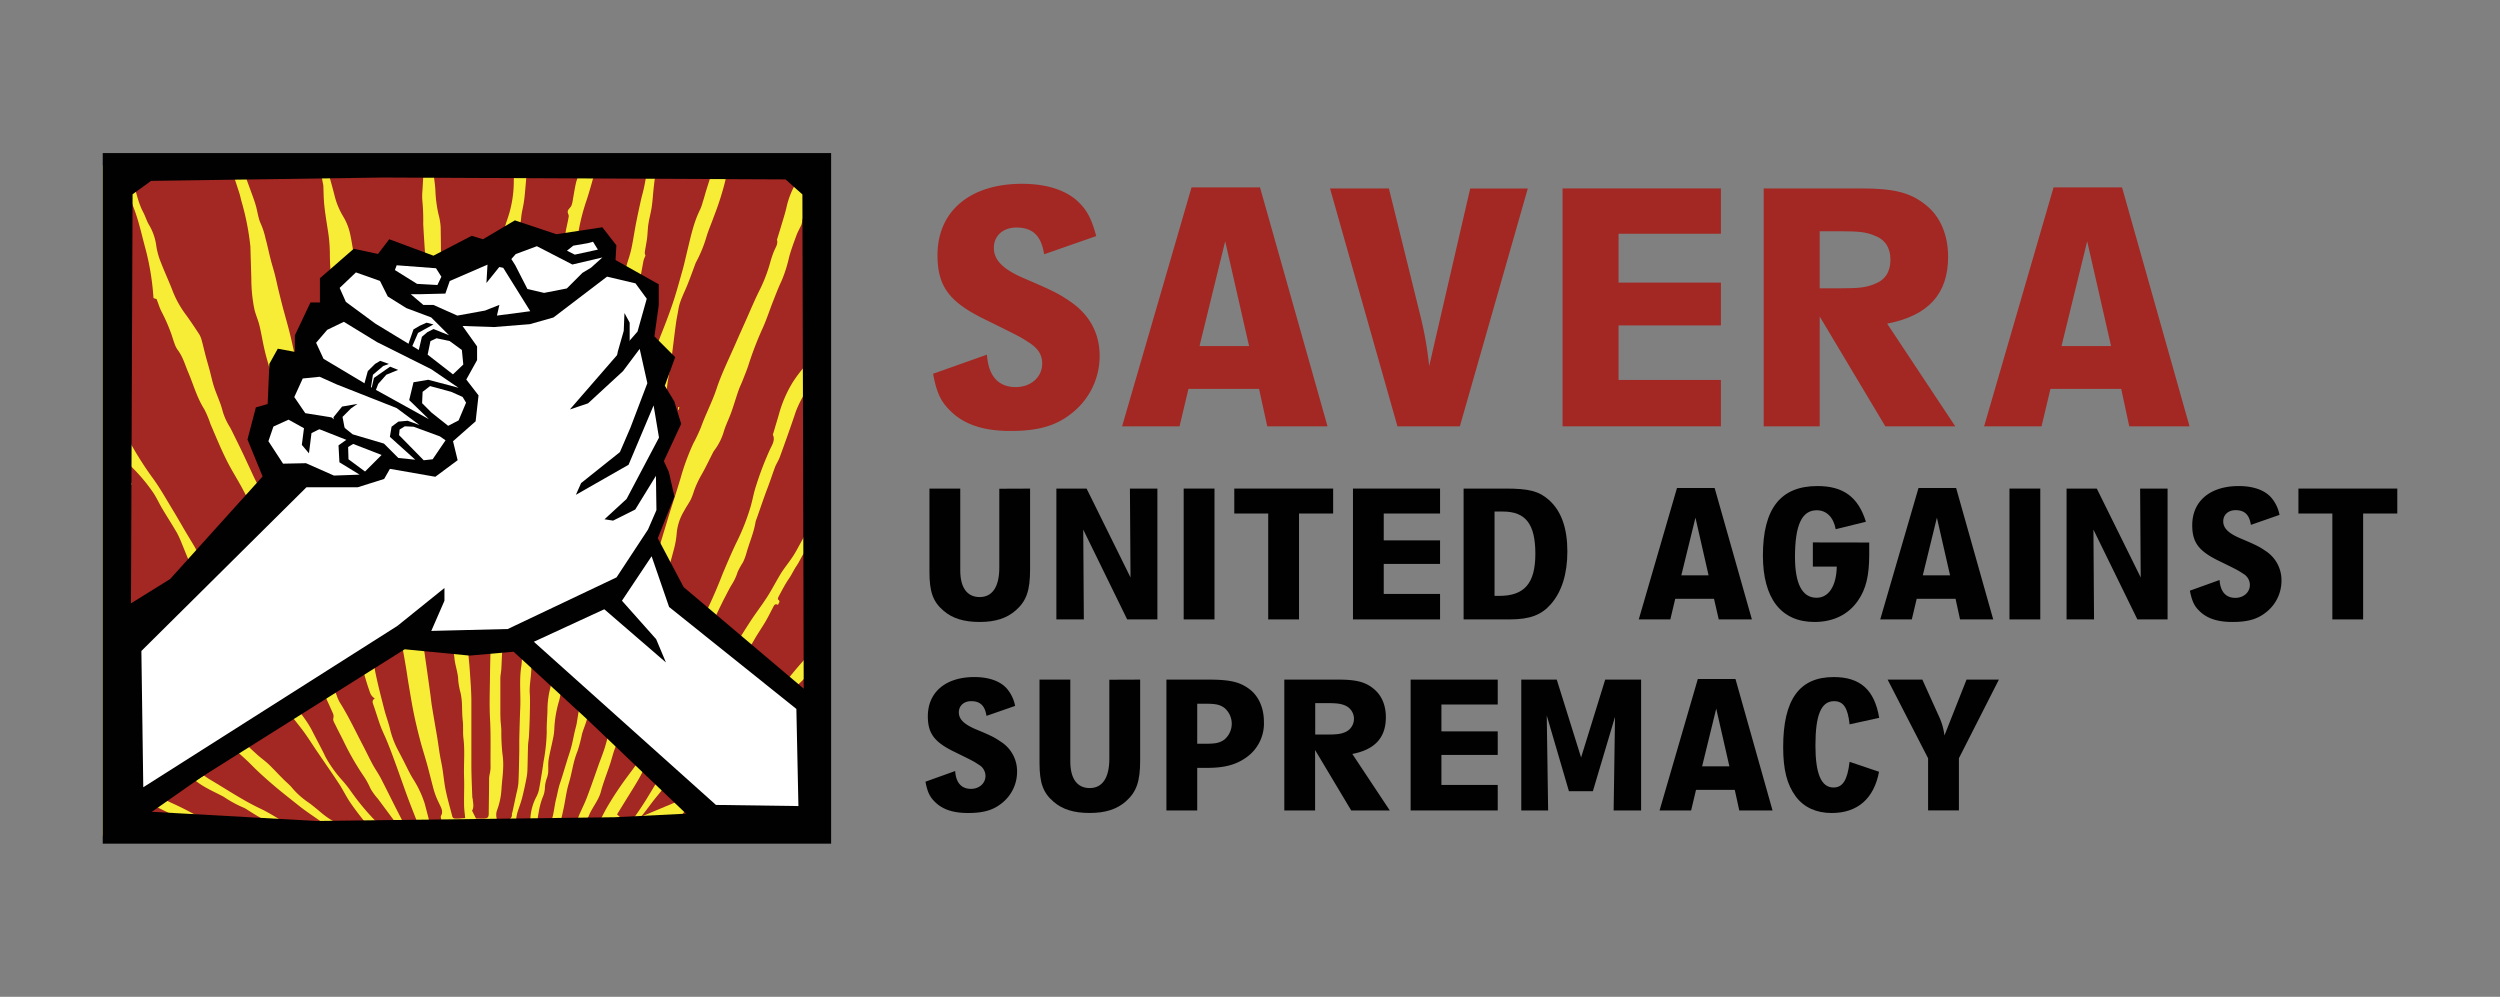 <svg xmlns="http://www.w3.org/2000/svg" id="Layer_1" data-name="Layer 1" viewBox="0 0 792 315.79"><rect x="0" y="0" width="792" height="315.79" fill="#808080" stroke="none"/><defs><style>.cls-1{fill:#f8ed36;}.cls-2{fill:#a32722;}.cls-3{fill:#010101;}.cls-4{fill:#fff;}.cls-5{fill:none;}</style></defs><rect class="cls-1" x="32.54" y="52.44" width="227.84" height="212.32"></rect><path class="cls-2" d="M109.67,50.46a14.73,14.73,0,0,1,4.45-.1c1.59.14,3.22,0,4.83,0,2.58,0,5.16-.07,7.74-.08a5.32,5.32,0,0,1,1.13.25,3.19,3.19,0,0,0-.34.48c-.31.68-.14.93.75,1s1.7.06,2.55.15c-4.56.63-9.16.24-13.75.58h17.26c-.15,2.58-.32,5-.44,7.45a18.36,18.36,0,0,0,0,3.92,65.61,65.61,0,0,1,.23,6.86c.14,2.78.33,5.55.51,8.32.11,1.6.18,3.19.39,4.78s.65,2.9.87,4.36.24,2.68.41,4a78.79,78.79,0,0,1,.15,10.42c0,2.58-.37,5.14-.51,7.71-.12,2.25-.18,4.5-.24,6.75a48,48,0,0,0,.54,7.94c.06.48-.19,1-.12,1.46a76.72,76.72,0,0,1,.34,10.39,66.45,66.45,0,0,0,.08,7.86c.28,2.56.14,5.12.71,7.69.74,3.33,1,6.73,1.45,10.1.23,1.66.63,3.31.81,5,.13,1.22,0,2.45,0,3.68a11.91,11.91,0,0,0,.23,3.41,9.19,9.19,0,0,1,0,2.67,15.55,15.55,0,0,0,.29,4.85,10.15,10.15,0,0,1,.25,2.91,36.91,36.91,0,0,0,.87,6.92c.67,3.75,1.27,7.51,1.92,11.27.29,1.65.78,3.29.93,5,.21,2.39,1.18,4.7,1.21,7.12a25.35,25.35,0,0,0,.77,4.07,22.25,22.25,0,0,1,.37,2.67c.12,2,.06,4,.29,6,.21,1.84,0,3.68.21,5.5.52,4.16.06,8.33.21,12.5.1,2.86-.05,5.73,0,8.59,0,1.38.22,2.76.35,4.26-1,.07-1.75.15-2.54.17-1.21,0-1.4-.12-1.62-1-.42-1.64-.89-3.28-1.3-4.92-.33-1.35-.67-2.72-.91-4.08-.33-1.95-.53-3.9-.84-5.85-.24-1.53-.6-3.05-.85-4.59s-.48-3.33-.75-5c-.57-3.4-1.18-6.79-1.73-10.2-.21-1.29-.32-2.6-.51-3.89q-.61-4.45-1.25-8.89c-.31-2.14-.58-4.29-.95-6.43-.29-1.66-.69-3.31-1.09-5a79,79,0,0,0-2-7.81c-1-2.78-1.16-5.64-2-8.43-.54-1.88-.78-3.8-1.15-5.7-.31-1.57-.64-3.15-1-4.72-.41-2.1-.85-4.21-1.22-6.31-.5-2.84-1-5.68-1.39-8.52s-.6-5.61-.92-8.42-.64-5.78-1.05-8.66c-.46-3.28-1.06-6.56-1.53-9.85-.28-1.94-.38-3.9-.66-5.85-.25-1.71-.57-3.41-1-5.1-.63-2.56-1.47-5.1-2.06-7.66-.68-2.94-1.24-5.89-1.77-8.85-.69-3.76-1.09-7.54-1.45-11.33s-1.1-7.46-1.69-11.19c-.34-2.15-.67-4.29-1.1-6.42a18.34,18.34,0,0,0-2.32-6.1A23.71,23.71,0,0,1,106,62c-.74-2.93-1.58-5.83-2.37-8.74a1.44,1.44,0,0,1,.05-.38h11.18v-.28H101.29l1,5.47a6.1,6.1,0,0,1,.14.72c.09,2.05.09,4.09.3,6.13.26,2.56.68,5.12,1.08,7.68a49.43,49.43,0,0,1,.69,7.57c0,3,.2,6,.47,9.06.22,2.65.57,5.29,1,7.92.34,2,1,4,1.37,6,.43,2.18.72,4.38,1.07,6.57.31,1.94.55,3.89,1,5.83.78,3.84,1.68,7.66,2.47,11.5.61,3,1.19,6.06,1.66,9.1.37,2.4.52,4.81.81,7.21.19,1.45.49,2.9.71,4.35.14.89.28,1.79.34,2.68.13,1.76.15,3.52.34,5.27.27,2.6.63,5.2,1,7.8.21,1.58.5,3.16.71,4.74a38.79,38.79,0,0,0,2,7.69c1,3,2,5.95,2.95,8.92.84,2.49,1.85,5,2.53,7.47s1,4.84,1.45,7.26c.36,1.82.76,3.63,1.1,5.45.4,2.14.77,4.29,1.13,6.43.31,1.86.56,3.72.88,5.58.51,3,1,6.08,1.62,9.1.58,2.82,1.26,5.63,2,8.43.69,2.64,1.55,5.26,2.27,7.9s1.31,5.11,2,7.66a22.74,22.74,0,0,0,.94,2.7c.34.82.76,1.62,1.13,2.43.48,1,.94,2.06.28,3.19-.21.36,0,.87.08,1.31s-.11.79-.74.93c-.92.19-1.82.4-2.78.62-.6-2.34-1.17-4.54-1.75-6.73a33,33,0,0,0-3.82-8c-1.12-1.89-2-3.84-3-5.77-.57-1.1-1.14-2.2-1.72-3.3a27.78,27.78,0,0,1-2.45-6.57c-.48-2-1.25-4-1.77-6-.93-3.6-1.86-7.2-2.64-10.83-.61-2.81-1-5.66-1.48-8.49-.32-1.74-.74-3.47-1.06-5.21a9.46,9.46,0,0,1,0-1.68c-.1-.09-.44-.28-.5-.51-.18-.72-.22-1.45-.37-2.17s-.33-1.34-.52-2a49.71,49.71,0,0,0-3.58-10.5c-.61-1.17-1-2.42-1.6-3.59-1.24-2.39-2.58-4.75-3.86-7.13a19.15,19.15,0,0,1-1.28-2.51c-.55-1.53-1-3.09-1.43-4.64s-.9-3-1.35-4.54a2.4,2.4,0,0,0-.11-.23c-.18-.56.3-1.11-.35-1.72s-.47-1.32-.71-2-.57-1.24-.75-1.88c-.64-2.27-1.3-4.54-1.81-6.84-.88-4-1.69-8-2.46-12a23.45,23.45,0,0,1-.39-3.91c0-2.42.12-4.84,0-7.25a44.12,44.12,0,0,0-1.33-9.51c-.89-3.28-1.5-6.6-2.32-9.9-.7-2.85-1.53-5.68-2.29-8.52-.47-1.81-.92-3.61-1.36-5.42-.39-1.6-.71-3.22-1.12-4.82s-.94-3.26-1.36-4.9c-.57-2.2-1-4.42-1.62-6.63a24.26,24.26,0,0,0-1.43-4.5c-.9-1.87-1.06-3.83-1.6-5.74-.43-1.55-1-3.08-1.57-4.61-.93-2.59-1.89-5.16-2.9-7.91h9.67a73.58,73.58,0,0,0-12.92.11,7.92,7.92,0,0,0,.22,1.41c.74,2.34,1.53,4.68,2.27,7,.28.87.42,1.77.69,2.64a81.77,81.77,0,0,1,2.77,14.17,2.29,2.29,0,0,1,0,.25c.1,3.27.19,6.54.29,9.82a48.55,48.55,0,0,0,1,9.89c.41,1.68,1.16,3.32,1.57,5,.62,2.54,1,5.09,1.6,7.63.3,1.38.69,2.74,1.07,4.09.84,3,1.78,5.9,2.54,8.87.52,2,.79,4.11,1.24,6.16a26.78,26.78,0,0,0,1,3,17.24,17.24,0,0,1,1,4.94,24.52,24.52,0,0,0,.89,4.35c.41,1.68.82,3.37,1.36,5,.44,1.35,1.07,2.65,1.59,4,.42,1.06.75,2.14,1.18,3.19a25.74,25.74,0,0,0,1.35,2.87,23.72,23.72,0,0,1,2.08,4.75,40,40,0,0,0,1.74,4.59c1.07,2.44,1.52,5,2.43,7.46.7,1.9,1,3.83,1.5,5.73s.79,3.54,1.31,5.29c.88,2.94,1.85,5.87,2.82,8.79,1.08,3.29,2.23,6.56,3.31,9.84,1,2.89,1.88,5.78,2.8,8.68.62,2,1.14,4,1.83,5.94.37,1,.53,2.19,1.92,3-1,.6-.73,1.29-.47,2,.78,2.24,1.45,4.5,2.26,6.73.56,1.52,1.31,3,1.93,4.51s1.26,3.12,1.84,4.69c.81,2.16,1.58,4.32,2.35,6.48.9,2.48,1.76,5,2.68,7.44s1.9,4.91,2.86,7.37l.63,1.65-3.15,1.35a5.64,5.64,0,0,1-.85-.93q-1.64-3.06-3.2-6.13c-1.68-3.3-3.3-6.62-5-9.91-.77-1.47-1.77-2.88-2.57-4.34-1-1.85-1.88-3.73-2.85-5.59-2.45-4.66-4.64-9.4-7.48-13.94a11,11,0,0,1-1-2.18c-.91-2.43-2.16-4.78-2.73-7.3s-1.42-5.27-2.2-7.89c-1.14-3.86-2.35-7.71-3.51-11.57-.71-2.38-1.38-4.78-2.06-7.17a23.45,23.45,0,0,0-2.1-5c-.42-.75-.79-1.52-1.2-2.27-.79-1.47-1.64-2.91-2.38-4.39A28.86,28.86,0,0,1,89,171.66c-.63-1.76-1.21-3.54-1.79-5.32a20.78,20.78,0,0,1-.59-2.15c-.57-2.69-2.42-5.05-3.51-7.6-.81-1.9-1.85-3.74-2.75-5.62-1-2.14-2-4.31-3-6.46-1.28-2.69-2.59-5.37-3.9-8a13.63,13.63,0,0,0-.66-1.25,19.9,19.9,0,0,1-2.38-5.42c-.63-2.43-1.79-4.78-2.58-7.19-.62-1.89-1-3.83-1.53-5.74-.46-1.72-1-3.44-1.41-5.16-.32-1.2-.58-2.42-.92-3.62a7.81,7.81,0,0,0-.79-2.11c-1.29-2-2.63-4-4.06-6a32,32,0,0,1-4.34-7.6c-1.18-3.13-2.64-6.2-3.84-9.33a23.37,23.37,0,0,1-1.41-5,17.37,17.37,0,0,0-2.24-6.7c-.82-1.31-1.2-2.78-1.92-4.14-1.5-2.82-2.06-5.81-3-8.73-.18-.55-.59-1.06-.76-1.61-.31-1-.53-2.06-.92-3.14a7.4,7.4,0,0,0-.23,1.37q0,13.4,0,26.79c0,3.56,0,7.12,0,10.69,0,.73-.16,1.47-.18,2.2,0,1.23,0,2.45,0,3.68,0,.4.13.81.13,1.22,0,2.82,0,5.65-.07,8.47a6.79,6.79,0,0,1-.24,1.32c0,.2-.24.45-.14.59.72,1.07,0,2.18.17,3.26a7.54,7.54,0,0,0,.08,1.35,8,8,0,0,1,.17,3.16c-.14,1.6-.16,3.19-.25,4.79,0,.43-.12.86-.21,1.49l-1.77-.83-.43,1s-.13-.11-.13-.16c0-1.3,0-2.61-.08-3.91-.06-1.76-.15-3.52-.22-5.28,0-.43,0-.86,0-1.34.61.21,1.18.55,1.35.46.38-.21.79-.63.78-1a40.25,40.25,0,0,0-.34-4.52c-.09-.68-.54-.7-1.81,0,.12-1.58.23-3,.35-4.55.87,0,1.39-.38,1.36-1.05,0-1.34-.12-2.69-.21-4,0-.15-.12-.38-.26-.42-1.2-.39-.95-1.19-1-1.9,0-3.65,0-7.29,0-10.94,0-1.92-.18-3.84-.2-5.77,0-1.27.17-2.53.16-3.8,0-6.27-.14-12.53-.17-18.8,0-2,.11-4,.18-6a10.57,10.57,0,0,1,.18-1.08H40l9.34.06c.75,0,1.5-.09,2.25-.11s1.36.11,1.34.88.54,1,1.35,1c1.61,0,3.21,0,4.85,0l.48-1,2.1-.59a4.42,4.42,0,0,1,.57.65,2.19,2.19,0,0,0,2.15,1c2.74,0,5.48,0,8.22,0l0-.25-5-.58a4.45,4.45,0,0,1,2.76-.1c1.22-1.17,3-.77,4.59-.73.9,0,1.8.21,2.71.29a7.07,7.07,0,0,0,3.76-.34,3.11,3.11,0,0,1,1.24-.19c6.71,0,13.43-.11,20.14-.12,2,0,4.08.1,6.12.17a3,3,0,0,1,.69.21,3.43,3.43,0,0,0-.37,1c0,.52.41.57,1,.29-.24-.47-.46-.91-.69-1.35M60,52.72v-.11H49v.11Zm30.89-.07v.08h8v-.08Zm-20.79.08v-.15H64.23v.15Zm32.85,99.41.63,1.36,1.15-1.17-1.78-.19m-60-99.47v0H45.5v0Zm70.95,115.66-.48-.39-.47.38c.14.1.27.26.43.28s.29-.14.52-.27M99.18,147.7l.53.93c.25-.5.46-.79-.53-.93"></path><path class="cls-2" d="M41.37,63.47c2.29,5,3.33,10.22,4.72,15.35a81,81,0,0,1,2.53,15.6l1,.35c.52,1.36.9,2.63,1.5,3.85a55.73,55.73,0,0,1,3.24,7.43c.36,1.11.7,2.22,1.12,3.31a6.94,6.94,0,0,0,.87,1.57c1.64,2.2,2.26,4.66,3.27,7,1.67,3.92,2.75,8,5.11,11.73a32.88,32.88,0,0,1,1.95,4.67c1.62,3.76,3.15,7.55,5,11.26,1.51,3.1,3.44,6.07,5.08,9.13,1.4,2.61,2.71,5.25,4,7.9,1.45,3.08,2.76,6.19,4.19,9.27.38.8,1,1.52,1.47,2.31,1,1.82,1.71,3.7,2.77,5.48A25.78,25.78,0,0,1,91.5,186c.38,1.35,1.08,2.65,1.5,4,.51,1.66.94,3.34,1.31,5A92.32,92.32,0,0,0,97,205.22c.54,1.57.73,3.22,1.35,4.77,1.1,2.77,2.39,5.5,3.62,8.24,1.14,2.54,2.32,5.07,3.44,7.62a2.46,2.46,0,0,1,.18,1.76c-.18.63.35,1.4.68,2.08.94,1.95,2,3.88,2.92,5.83a86.39,86.39,0,0,0,6.17,10.58,23.88,23.88,0,0,1,2,3.7,19.75,19.75,0,0,0,2.37,3.27c1.93,2.59,3.84,5.19,5.78,7.78.65.87,1.56,1.64,1.69,2.7,0,.21.07.51-.08.64a2.72,2.72,0,0,1-3.5.06c-1.14-1-2.19-2-3.29-3a22.93,22.93,0,0,1-1.85-1.66,77.48,77.48,0,0,1-7.46-9.12,39.71,39.71,0,0,0-2.68-3.35,39.09,39.09,0,0,1-5.2-7.29c-1.33-2.81-2.85-5.55-4.26-8.33-1.72-3.39-4.29-6.37-6.7-9.45-.82-1-1.41-2.21-2.2-3.28-1-1.39-2.11-2.75-3.22-4.1-2-2.38-4-4.72-6-7.12-1.46-1.85-2.73-3.79-4.13-5.66s-2.82-3.66-4.2-5.5a29.56,29.56,0,0,1-4.68-8.44c-1.15-3.48-2.35-7-3.81-10.37a69,69,0,0,0-3.67-6.65c-.45-.79-.94-1.56-1.4-2.34-1.36-2.31-2.67-4.64-4.07-6.94-2.15-3.51-4.12-7.11-6.62-10.48a109.23,109.23,0,0,1-6.61-10.34,3.67,3.67,0,0,1-.5-1.77q-.09-14.61-.11-29.24,0-18.72,0-37.46c0-2.86,0-5.72.07-8.58,0-.07.1-.14.24-.3M90.92,205.26l-.29.07.27.63.26-.07-.24-.63"></path><path class="cls-2" d="M175.31,264.76a7.18,7.18,0,0,1,.43-.78,19.67,19.67,0,0,0,2.57-6.81c.76-3.05,1-6.17,1.94-9.19,1-3.3,1.32-6.7,2.69-9.95a48.19,48.19,0,0,0,1.45-5.52c.47-1.64,1.21-3.23,1.6-4.87.89-3.79,1.64-7.59,2.45-11.38.69-3.24,1.41-6.46,2.08-9.7.43-2.09.79-4.2,1.21-6.3.73-3.67,1.49-7.35,2.23-11a34.54,34.54,0,0,0,.79-4.37,15.21,15.21,0,0,1,1.33-4.53,102.55,102.55,0,0,0,3.83-13,10.89,10.89,0,0,0,.3-2.19,12.78,12.78,0,0,1,1.6-4.72c.91-2,1.51-4,2.37-6a36.18,36.18,0,0,1,2.4-4.67,20.61,20.61,0,0,0,3-7.86,12.27,12.27,0,0,1,.6-2.27c1-2.85.9-5.76.86-8.66a55.22,55.22,0,0,1,.41-9.44c.32-2.15.75-4.29,1.07-6.44s.53-4.15.8-6.23c.29-2.31.57-4.63.9-6.94.19-1.3.49-2.59.69-3.89.39-2.5,1.61-4.82,2.61-7.2s1.83-4.79,2.73-7.18a6,6,0,0,1,.3-.69,41.35,41.35,0,0,0,3.29-8.07c.64-2.11,1.56-4.16,2.29-6.25a92.62,92.62,0,0,0,3.41-10.47c.42-1.88,1.1-3.73,1.69-5.69l18.13-.08c0-.1,0-.19,0-.29A31,31,0,0,0,245,52c-1.55,0-3.11.09-4.67.09s-3-.07-4.49-.09-3,0-4.52,0h-4.52l-4.67.05a39.62,39.62,0,0,1-4.49-.14l13.13-.25c.09-.93.74-1.19,1.73-1.18a8.76,8.76,0,0,0,1.91-.24,27,27,0,0,1,7.19-.31c.69,0,1.39-.08,2.08-.09,4.73,0,9.46-.06,14.2-.05,1.5,0,1.79.35,1.57,1.63,1.14.39,1.13,1.08.59,2a10.09,10.09,0,0,1-1.08-.51,6.1,6.1,0,0,0-4.16-.94,30.3,30.3,0,0,0-3.66.39H255a6.06,6.06,0,0,1-.29.84c-.74,1.44-1.42,2.91-2.26,4.33a26.54,26.54,0,0,0-3.24,7.92c-.47,2.13-1.17,4.23-1.79,6.34-.38,1.27-.78,2.54-1.17,3.81,0,.12-.14.25-.11.36.43,1.39-.55,2.54-1,3.78a32.3,32.3,0,0,0-1.21,3.68,49.2,49.2,0,0,1-3.54,9c-1.48,3-2.72,6-4.06,9-1.07,2.4-2.16,4.8-3.2,7.2-2.1,4.86-4.52,9.66-6.15,14.6-1.36,4.11-3.44,8-4.89,12.08a55.5,55.5,0,0,1-2.45,5.19,73.46,73.46,0,0,0-4,10.87c-1.39,4.71-3,9.39-4.39,14.08-1.51,4.94-3,9.88-4.41,14.85-.89,3.19-1.51,6.43-2.25,9.66-1.11,4.79-2.14,9.59-3.36,14.37-.59,2.32-1.54,4.58-2.3,6.88s-1.45,4.44-2.11,6.67q-1.44,4.84-2.78,9.71c-.77,2.84-1.4,5.7-2.22,8.53-.55,1.91-1.3,3.79-2,5.68-1.26,3.55-2.47,7.11-3.81,10.64-.75,2-1.75,3.94-2.59,5.93-.46,1.08-.82,2.2-1.24,3.29a3.6,3.6,0,0,1-.48.76M240.28,51a1,1,0,0,0-.1-.27l-1.14,0a1.62,1.62,0,0,0,0,.22Zm-27.5,81.24c-.59.5-.31.74.4,1l-.4-1m2.44-3.3-.38,0-.08.85.31,0,.15-.84"></path><path class="cls-2" d="M182.67,264.75c.27-.49.57-1,.87-1.44.89-1.44,1.77-2.88,2.66-4.31.07-.11.21-.2.25-.32,1-2.7,3.18-5.06,3.91-7.87s1.93-5.78,2.88-8.67c.53-1.59.9-3.2,1.48-4.78s1.3-3,1.95-4.53c.09-.22.11-.45.18-.68.61-2,1.25-4.05,1.84-6.09.43-1.47.78-3,1.16-4.43.54-2,1.05-4.08,1.63-6.12q.74-2.56,1.59-5.12c.87-2.56,1.86-5.09,2.69-7.66.63-1.94,1.13-3.9,1.64-5.86,1-4.05,2-8.11,3.12-12.16,1-3.6,2.06-7.19,3-10.79a27.65,27.65,0,0,0,.88-5.22,16.49,16.49,0,0,1,2.26-6.73c.67-1.28,1.55-2.5,2.22-3.79a23.93,23.93,0,0,0,1-2.7,31.53,31.53,0,0,1,2.23-4.85c1.41-2.43,2.57-4.94,3.84-7.41a4,4,0,0,1,.27-.44,18.66,18.66,0,0,0,3-5.78c.61-2.19,1.71-4.3,2.48-6.47s1.46-4.52,2.24-6.77c.38-1.1.91-2.17,1.34-3.26.67-1.72,1.4-3.43,1.94-5.18a105.32,105.32,0,0,1,4.47-11.52c1.2-2.7,2.1-5.48,3.17-8.22.87-2.19,1.69-4.4,2.72-6.55A43.32,43.32,0,0,0,250,81.42c.64-2.35,1.51-4.68,2.37-7,.42-1.13,1.08-2.21,1.56-3.32a8.53,8.53,0,0,0,.25-1.32c.9-3.38,2.69-6.54,4.05-9.81a17.43,17.43,0,0,1,1.37-2.28l.39,0a7.83,7.83,0,0,1,.25,1.5c0,1.55-.19,3.1-.23,4.65a40.41,40.41,0,0,0,0,4.67c.45,5-.18,10,0,15.07.13,3.36,0,6.72,0,10.07a6.2,6.2,0,0,0,.05.86,18,18,0,0,1,.17,4.15,47,47,0,0,0,.19,4.88c0,1.67-.15,3.34-.15,5,0,1,.16,2.08.26,3.31l-.54-.6c-.42.32-.85.6-1.21.93a44.33,44.33,0,0,0-7.5,8.7,39.1,39.1,0,0,0-4.54,10.45c-.57,1.95-1.16,3.9-1.74,5.86-.06.2-.21.43-.13.59.74,1.63-.21,3.09-.9,4.51a100.49,100.49,0,0,0-4.42,11.53c-.73,2.13-1.09,4.34-1.7,6.49a69.59,69.59,0,0,1-4.51,11.5c-1.6,3.3-3,6.64-4.42,10a157,157,0,0,1-7.87,17.27,60.69,60.69,0,0,0-4.67,9.91c-1,2.85-1.88,5.72-3,8.54a53.49,53.49,0,0,1-2.62,5.53,48.79,48.79,0,0,0-3.3,7.69,9.69,9.69,0,0,1-1.49,3.33,8.5,8.5,0,0,0-.84,1.87c-.77,1.43-1.58,2.85-2.39,4.27a21.68,21.68,0,0,1-1.18,2c-1.6,2.22-3.3,4.4-4.85,6.64s-2.92,4.37-4.23,6.6c-1.1,1.86-2,3.8-3,5.69a16.89,16.89,0,0,1-1.14,1.61,5.17,5.17,0,0,0-1.29,2.48M205.48,205c-.09.69.54.81,1.21.86.13,0,.29-.22.4-.31l-1.61-.55"></path><path class="cls-2" d="M150.79,259.31c-.45-.91-.83-1.66-1.24-2.51.64-1,.36-2.26.22-3.47,0-.28-.14-.56-.15-.84-.11-3.19-.27-6.38-.29-9.57,0-6.88,0-13.76,0-20.65,0-3.22-.28-6.45-.49-9.67-.14-2.2-.39-4.39-.56-6.59-.2-2.45-.47-4.89-.49-7.34s-.57-4.62-.81-6.93c-.37-3.61-.74-7.22-1.13-10.84-.25-2.27-.62-4.54-.78-6.82-.13-1.92,0-3.85-.06-5.77-.11-2.45-.35-4.89-.52-7.33-.12-1.8-.25-3.59-.33-5.39-.09-2-.08-4.09-.2-6.13-.14-2.28-.33-4.55-.57-6.83-.2-1.78-.54-3.56-.76-5.35-.16-1.3-.26-2.6-.3-3.91-.11-3.4-.15-6.79-.28-10.19a36,36,0,0,0-.45-4.13,50.69,50.69,0,0,1-.9-9.89c.08-1.72.13-3.43.38-5.14.21-1.41-.41-2.73-.42-4.11,0-1.94-.87-3.88-.2-5.84a.79.79,0,0,0,0-.48c-1-3.34-.85-6.73-.79-10.12.06-3.84,0-7.69-.07-11.53a19.77,19.77,0,0,0-.67-4,40.63,40.63,0,0,1-1-7.66c-.08-1.83-.42-3.66-.6-5.5-.06-.6,0-1.21,0-2h8.31v-.19l-5.36-.21,0-.15,14.24-.43c.12,0,.23-.14.55-.32L153,51.18c0-.08,0-.16,0-.24.55,0,1.1,0,1.64,0,1.65-.12,3.31-.27,5-.4,1.33-.11,2.66-.29,4-.29q9.51,0,19,0c.73,0,1.47.09,2.36.16-.13.56-.24,1-.35,1.52.64.27,1.14.3,1.4-.3a4,4,0,0,0,.23-.72c.1-.51.54-.65,1.14-.66A2.56,2.56,0,0,1,190,51.59a4.53,4.53,0,0,0,.31.46c1.36,0,2.8,0,4.24,0a1.7,1.7,0,0,0,1-.3,2.22,2.22,0,0,1,2.15-.48c1.87.29,3.74.57,5.63.81.73.09,1.48.08,2.22.2-14.08.29-28.17.05-42.36.45a41.59,41.59,0,0,0-.42,4.39,36.75,36.75,0,0,1-2.13,12.6,27.73,27.73,0,0,0-1.55,8.12c-.14,3.43-.44,6.86-.6,10.29-.16,3.23-.23,6.46-.33,9.69s-.22,6.38-.26,9.56c0,1.26.33,2.53.25,3.78-.16,2.24-.52,4.47-.79,6.7a10.45,10.45,0,0,0-.1,1.1c0,5.57-.25,11.15.05,16.71.48,8.93-.06,17.85.34,26.77.15,3.43.18,6.86.21,10.3,0,2.49-.1,5-.31,7.47-.2,2.23-.59,4.45-.89,6.67,0,.24,0,.49,0,.74-.19,2-.4,4.05-.58,6.08,0,.33,0,.66,0,1l-.57,6.46c0,.17,0,.33,0,.49-.1,4.17-.23,8.35-.28,12.52-.05,4.46-.22,8.93,0,13.39.3,5.24.12,10.47.18,15.7a11.76,11.76,0,0,1-.27,1.94,10.29,10.29,0,0,0-.19,1.22c0,3.76-.09,7.53-.12,11.29,0,1.31-.39,1.62-2,1.63h-2M161.7,52.75a82.15,82.15,0,0,0-14.14,0Z"></path><path class="cls-2" d="M108.49,262c-1.54-1.12-3.34-2-4.92-3.14-1.33-.93-2.49-2-3.74-3-.69-.56-1.38-1.13-2.13-1.64a25.29,25.29,0,0,1-5.26-4.74c-.84-1-2-1.91-2.93-2.88-1.49-1.5-2.88-3-4.42-4.5-1.14-1.08-2.5-2-3.67-3.08-2.44-2.22-4.82-4.48-7.22-6.73q-3.08-2.91-6.14-5.83a45.62,45.62,0,0,1-6.24-7.57c-1.62-2.38-3.19-4.79-4.75-7.2-1.16-1.79-2.27-3.6-3.38-5.42a23.28,23.28,0,0,0-4.88-5.11,46.93,46.93,0,0,1-7-8.05,2.64,2.64,0,0,1-.44-1.51c0-5.45,0-10.9-.07-16.34,0-6.83-.09-13.65-.11-20.48,0-.47-.29-1.05.57-1.36-1.08-1.91-.35-3.81-.64-5.66a1.65,1.65,0,0,1,.41,0,54,54,0,0,1,7.17,8.55c1,1.58,1.75,3.23,2.69,4.81,1.54,2.6,3.2,5.15,4.71,7.76a33.12,33.12,0,0,1,1.55,3.45c.56,1.32,1.07,2.65,1.63,4s1.22,2.76,1.83,4.15l2.65,6a2.24,2.24,0,0,1,.23.72c.07,2.21,1.6,4.06,2.73,6,1.33,2.22,3.19,4.25,4.72,6.4,2.37,3.33,5.35,6.38,7.51,9.81,1.22,1.94,2.8,3.75,4.16,5.65,2.51,3.51,5.51,6.8,8.2,10.22.58.73,1,1.52,1.61,2.26,1.15,1.51,2.4,3,3.5,4.53,1.35,1.89,2.58,3.84,3.88,5.76,2.41,3.55,4.88,7.07,7.22,10.64,1.29,2,2.25,4.07,3.6,6,1.75,2.52,3.71,5,5.65,7.39"></path><path class="cls-2" d="M167.75,261.49l-4.11-.79a7.33,7.33,0,0,1-.11-1.26,11.82,11.82,0,0,1,.38-2c.47-1.54,1.08-3.07,1.48-4.62.55-2.11,1-4.24,1.41-6.37a15.68,15.68,0,0,0,.29-2.55c.09-2.49.1-5,.19-7.45,0-1.1.25-2.19.3-3.28.12-2.24.22-4.48.26-6.71s.14-4.43,0-6.64c-.23-3,.61-5.91.47-8.88a31.6,31.6,0,0,1,.5-5.81c.2-1.41.11-2.84.2-4.26.07-1.18.22-2.35.35-3.52.08-.77.22-1.54.29-2.31.16-1.53.19-3.07.43-4.6.53-3.4,1.17-6.8,1.77-10.2.21-1.17.47-2.34.66-3.52.32-2,.58-4,.92-6s.79-4,1.13-6.07.54-4,.82-6,.56-4.15,1-6.21a25,25,0,0,0,.48-6.85,14.1,14.1,0,0,1,.27-2.65,9.63,9.63,0,0,0,.24-1.57,19.66,19.66,0,0,1,.77-5.32,4.56,4.56,0,0,0,.18-.6c.11-1.42.25-2.84.29-4.26.06-1.79.4-3.56.55-5.33a53.59,53.59,0,0,0,.2-6.34c-.08-2.13-.14-4.26,0-6.39s.53-4,.81-5.94a4.31,4.31,0,0,0,.11-.49c.1-1.58.24-3.17.29-4.76.11-3.8.1-7.6.3-11.4.11-2.11.58-4.21.85-6.32.13-1.05.14-2.11.24-3.17,0-.52.16-1,.25-1.57.39-2.23.8-4.45,1.16-6.68a66.31,66.31,0,0,1,2.46-9.37c1-3,1.81-6.13,2.71-9.19.14-.47.31-.93.48-1.43H205a23.55,23.55,0,0,1-.19,2.35c-.23,1.46-.5,2.92-.81,4.37-.27,1.29-.66,2.56-.95,3.85-.54,2.45-1.08,4.91-1.56,7.38s-.85,5-1.36,7.53A35.13,35.13,0,0,1,199,82.4a111.9,111.9,0,0,0-3.27,13.74c-.9,4.77-2.08,9.51-3.16,14.26-.56,2.46-1.18,4.9-1.72,7.35-.69,3.11-1.23,6.22-2,9.31-1.09,4.42-1.84,8.88-2.58,13.33-.3,1.79-.81,3.55-1.11,5.33s-.49,3.82-.75,5.72c-.23,1.71-.39,3.42-.78,5.11a66.93,66.93,0,0,0-1.34,8.76c-.17,1.87-.33,3.74-.53,5.61-.08.77-.28,1.54-.36,2.31-.22,2.11-.4,4.23-.62,6.34-.18,1.79-.44,3.57-.57,5.36-.17,2.52-.21,5-.41,7.56a46.48,46.48,0,0,1-2,8.92c-.78,2.71-1.49,5.44-2.11,8.18-.26,1.15-.13,2.35-.33,3.52-.26,1.57-.68,3.14-1,4.71a28.89,28.89,0,0,0-.92,6.53c0,2.49-.31,5-.23,7.47a56.79,56.79,0,0,1-1,9.37c-.4,2.87-.87,5.74-1.39,8.6a8.91,8.91,0,0,1-1,2.83,16.48,16.48,0,0,0-1.8,6.8c-.07.65-.2,1.29-.31,2.07M184.51,93.9l.13-.05.12-1.46h-.25Zm-12,112h.19l.17-1-.28,0c0,.33-.05.65-.08,1"></path><path class="cls-2" d="M160.43,260.16l-2.93-.44a4.31,4.31,0,0,1,0-3.14,22.46,22.46,0,0,0,1.37-6.64c.13-2.19.46-4.39.53-6.58a24.66,24.66,0,0,0-.23-4.61,63.76,63.76,0,0,1-.35-7.19c0-1.18-.19-2.36-.26-3.54,0-.65-.05-1.31-.05-2,0-3.69,0-7.37,0-11.06,0-1,.24-1.94.3-2.92.13-2.12.18-4.25.33-6.37.11-1.63.33-3.25.48-4.87.12-1.34.19-2.69.33-4s.36-2.83.54-4.25c.13-1.09.22-2.19.37-3.29.42-3.2.82-6.4,1.3-9.6.19-1.25.63-2.48.87-3.73.43-2.25.79-4.51,1.15-6.76a4.74,4.74,0,0,0-.08-1.06,76.74,76.74,0,0,1,.15-8.58,42.4,42.4,0,0,0-.55-6.23c-.2-2-.44-4-.64-6s-.42-4.23-.6-6.34c-.05-.49,0-1,0-1.47-.18-1.79-.4-3.57-.6-5.35,0-.13,0-.25,0-.37-.11-2.25-.2-4.49-.33-6.73-.33-5.31-.39-10.63-.27-15.94.05-2.53.38-5.05.57-7.57,0-.49,0-1,0-1.47.1-3.51,0-7,.37-10.54.19-2.08.18-4.16.24-6.24s.08-4.33.34-6.48a25.92,25.92,0,0,1,1.16-4.69A21.85,21.85,0,0,0,165.11,69c.11-1.54.54-3.06.79-4.6q.25-1.57.39-3.15c.23-2.36.41-4.72.62-7.08.1-1.19.37-1.39,2-1.38l14.36,0c.26,0,.52,0,.92,0a7.34,7.34,0,0,1-.22,1,40,40,0,0,0-1.4,3.77c-.47,1.85-.72,3.72-1.07,5.58a9,9,0,0,1-.47,2c-.27.61-1,1.11-1.15,1.72s.37,1.16.29,1.72c-.26,1.7-.72,3.38-1,5.07s-.48,3.66-.77,5.48c-.38,2.31-.83,4.62-1.2,6.93-.32,1.94-.58,3.89-.86,5.84-.19,1.42-.37,2.83-.54,4.25a10.16,10.16,0,0,0-.08,1.23c0,7.62,0,15.24,0,22.85a69.1,69.1,0,0,1-.32,7.48c-.54,4.66-.09,9.32-.3,14-.08,1.66-.38,3.32-.56,5-.13,1.22-.17,2.44-.35,3.66-.28,1.94-.67,3.87-.95,5.82s-.46,4.06-.77,6.09c-.26,1.78-.66,3.55-1,5.33a16.51,16.51,0,0,0-.23,1.7,4.34,4.34,0,0,1-.6,2.33,5.47,5.47,0,0,0-.61,2.26c-.43,2.38-.92,4.76-1.22,7.16s-.37,4.8-.59,7.2c-.15,1.5-.39,3-.57,4.5-.13,1.13-.17,2.28-.34,3.41s-.49,2.5-.71,3.75-.37,2.25-.54,3.38c-.2,1.34-.42,2.67-.58,4s-.13,2.53-.33,3.78c-.69,4.37-.15,8.75-.33,13.12-.14,3.4-.23,6.79-.31,10.18,0,1.19,0,2.38,0,3.56-.06,3.35-.11,6.7-.27,10.05a20.66,20.66,0,0,1-.61,3.27c-.43,2-.87,4.09-1.32,6.13,0,.12-.17.24-.15.35.16,1-.3,1.82-1.71,2.38M168.25,164l-.44-.11a2.27,2.27,0,0,0,0,2c.13-.62.26-1.24.4-1.86"></path><path class="cls-2" d="M173,263.57a8,8,0,0,1-3.13-1.41c.34-2.06.62-4,1-6a23.85,23.85,0,0,1,1-3.45,8.11,8.11,0,0,0,.76-3.34,10.67,10.67,0,0,1,.71-3.11,9.53,9.53,0,0,0,.33-1.55c.07-1.32-.07-2.66.13-4,.33-2.13.9-4.23,1.32-6.35a19,19,0,0,0,.49-3.49,36,36,0,0,1,1.54-8.93c.34-1.31.51-2.65.79-4s.69-3,1-4.45c.16-.79.18-1.61.35-2.41s.51-1.73.73-2.6a3.63,3.63,0,0,0,.06-1.14,21.94,21.94,0,0,1,.78-5.56c.3-1.68.69-3.36,1-5,.41-2.38.45-4.77.67-7.15s-.21-4.49.34-6.68a23.91,23.91,0,0,0,.58-5.82,22.81,22.81,0,0,1,.59-3.64,6.45,6.45,0,0,0,.13-1,39.35,39.35,0,0,1,1.3-8.86c.25-1,.25-2,.47-3,.33-1.53.72-3,1.15-4.57.56-2,1.21-4,1.77-6,.64-2.28,1.31-4.55,1.79-6.85.42-2,.5-4.06.87-6.07.59-3.24,1.24-6.47,2-9.69.45-2,1.14-3.91,1.61-5.88.41-1.73.6-3.48,1-5.21.55-2.49,1.18-5,1.77-7.46.49-2,.9-4.12,1.46-6.16s1.4-4.27,2-6.43c.41-1.56.6-3.15.88-4.73.54-3,1.06-6.07,1.65-9.1A7.44,7.44,0,0,1,204.5,81a2.72,2.72,0,0,1-.24-1c.21-1.5.54-3,.73-4.5s.19-3,.42-4.51c.28-1.83.79-3.63,1.06-5.46.3-2.07.41-4.16.64-6.23s.53-4.22.79-6.25a178.81,178.81,0,0,1,18-.09c-.1.47-.16,1-.3,1.42-.64,2.07-1.31,4.14-1.95,6.2-.34,1.12-.61,2.24-1,3.35a15,15,0,0,1-.87,2.49c-2.14,4.31-3,8.85-4.12,13.35-.46,1.93-.89,3.87-1.42,5.79-1,3.47-1.92,7-3.07,10.4s-2.37,6.62-3.69,9.91a49.38,49.38,0,0,0-3.1,11.64c-.27,2-.33,4-.41,6-.13,3.15-.15,6.3-.32,9.44a23,23,0,0,1-.65,3.77c-.44,2-.83,4.05-1.47,6-1,3-2,5.94-3.24,8.86a86.42,86.42,0,0,0-3.51,9.68c-1,3.72-1.78,7.48-2.66,11.23-.11.48-.26,1-.39,1.44-.86,3.2-1.71,6.4-2.59,9.6-.64,2.36-1.39,4.71-2,7.07-.5,2-.88,4.12-1.25,6.18-.44,2.51-.84,5-1.22,7.54-.26,1.71-.41,3.42-.69,5.13-.48,3-1.05,6-1.55,9-.59,3.57-1.14,7.14-1.73,10.71-.15.85-.42,1.68-.61,2.53-.39,1.69-.69,3.4-1.14,5.08s-1,3.1-1.44,4.64c-.72,2.31-1.39,4.62-2.16,6.91-.5,1.51-.73,3.05-1.12,4.56-.74,2.87-.76,5.85-2.15,8.63-.34.68-.73,1.35-1.13,2.06"></path><path class="cls-2" d="M195.48,258l2.52-4.09c1.4-2.28,2.86-4.55,4.19-6.85,1-1.7,1.81-3.46,2.72-5.19s2-3.5,2.82-5.28c.63-1.29,1-2.64,1.63-3.94s1.24-2.41,1.87-3.6a5.2,5.2,0,0,0,.25-.46c1.3-3.36,2.57-6.72,3.91-10.07.47-1.16,1.12-2.28,1.68-3.41s1.06-2.2,1.6-3.29c.66-1.32,1.39-2.62,2-4,.79-1.72,1.48-3.48,2.22-5.21.31-.73.6-1.47,1-2.17.73-1.39,1.52-2.76,2.29-4.13,0-.08.11-.15.14-.22.51-1.07,1-2.14,1.51-3.21.65-1.33,1.3-2.66,2-4s1.42-2.8,2.28-4.14a16.46,16.46,0,0,0,1.59-3.58,26.78,26.78,0,0,1,1.66-3,16.8,16.8,0,0,0,1.08-2.83c.92-3.35,2.39-6.61,2.92-10a5.9,5.9,0,0,1,.32-.95c1.16-3.27,2.25-6.56,3.49-9.81.82-2.14,1.52-4.3,2.3-6.44.42-1.14,1.16-2.2,1.57-3.33,1.74-4.8,3.48-9.6,5.08-14.43a35.63,35.63,0,0,1,3.89-7.36,26.76,26.76,0,0,1,3.87-4.92l.39,0v1.17c0,2.82,0,5.65,0,8.47q0,13.21.12,26.42c0,2,.06,4,0,6a5.23,5.23,0,0,1-.51,1.89c-1.22,2.72-3.44,5.08-5,7.7-1.15,2-2.13,4-3.35,6-1.08,1.73-2.41,3.37-3.58,5.07-.6.87-1.1,1.77-1.62,2.66-1.16,2-2.2,4-3.47,5.92-1.71,2.64-3.68,5.18-5.38,7.82q-4.19,6.51-8.13,13.1c-1.47,2.45-2.71,5-4.11,7.45-1.21,2.15-2.54,4.25-3.75,6.39-.74,1.31-1.34,2.66-2,4-.87,1.66-1.7,3.35-2.68,5-1.21,2-2.32,4-3.41,6-1.2,2.27-2.77,4.43-4.14,6.65-1.6,2.6-3.11,5.21-4.73,7.8q-1.66,2.66-3.51,5.25c-.58.82-1.41,1.54-2.05,2.34"></path><path class="cls-2" d="M203.09,258.73c1.81-2.17,3.35-4.47,5.17-6.64,4.2-5,7.41-10.4,10.94-15.67,1.63-2.43,3.06-4.93,4.6-7.4.95-1.5,2-3,2.88-4.49,1.53-2.64,3-5.31,4.43-8,1.08-2,2.3-3.88,3.16-5.9,1.16-2.7,3.09-5.11,4.53-7.7,1.16-2.07,2.56-4.05,3.76-6.11.91-1.55,1.68-3.15,2.51-4.74.26-.5.58-.88,1.43-.45.05-.58.93-1,0-1.7-.21-.15.1-.83.32-1.22,1-1.88,2-3.79,3.25-5.6.84-1.24,1.4-2.56,2.25-3.8s1.44-2.64,2.27-3.93c1.13-1.76,2.37-3.49,3.58-5.22a12.45,12.45,0,0,1,2.08-2.36,11,11,0,0,1,.1,1.14c0,5.7.06,11.39.1,17.08,0,2.94.14,5.89.15,8.83,0,2.42,0,4.83-.1,7.25a1.74,1.74,0,0,1-.35,1c-.79.92-1.7,1.78-2.52,2.69-1.63,1.82-3.25,3.65-4.84,5.49-1.42,1.65-2.75,3.33-4.19,5-1.07,1.21-2.27,2.34-3.41,3.51l-.3-.56-.78.43,1.13.08a32.41,32.41,0,0,0-6.86,7.05c-.82,1.14-1.81,2.22-2.71,3.33-2.89,3.59-5.72,7.2-8.67,10.76a44.37,44.37,0,0,1-4.11,4.25,70.75,70.75,0,0,0-8.38,8.81"></path><path class="cls-2" d="M215.23,259.07a65.72,65.72,0,0,0,5.51-7.49c.83-1.18,1.84-2.3,2.81-3.42s1.95-2.25,3-3.33a16.34,16.34,0,0,1,2.65-2.46c3.44-2.33,5.74-5.29,8.29-8.12,2.3-2.57,4.49-5.19,6.48-7.92,1.88-2.56,4.18-5,6.36-7.39a19.67,19.67,0,0,1,2.07-1.72c3-2.45,5-5.39,7.34-8.19.16-.19.34-.37.71-.77.06.58.11.88.12,1.19q.07,15.6.17,31.21a1.87,1.87,0,0,1-1.32,1.89,49.68,49.68,0,0,0-7.79,4.76c-1.91,1.44-3.8,2.9-5.79,4.27-1.35.93-2.9,1.69-4.29,2.59a41,41,0,0,0-7.85,6.31,17.78,17.78,0,0,1-7.26,4.52"></path><path class="cls-2" d="M98.38,264.44c-2.38-1.58-5.24-2.56-7.84-3.87-.31-.15-.65-.28-1-.45-2.28-1.29-4.45-2.71-6.85-3.85-5.73-2.7-10.74-6.1-16-9.21a20.27,20.27,0,0,1-5-4.1c-1.63-1.86-3-3.86-5.2-5.42-1.39-1-2.83-2-4.29-2.94-2.28-1.48-4.58-2.95-6.91-4.39-1-.59-2-1.09-3-1.62a1.19,1.19,0,0,1-.8-1.11c0-7.33,0-14.66-.05-22a1.9,1.9,0,0,1,.09-.31,20.08,20.08,0,0,1,5.07,3.29A63.31,63.31,0,0,1,55.13,218a14.08,14.08,0,0,1,1.31,2.1,18,18,0,0,0,4.64,5.39c1.7,1.41,3.19,3,4.81,4.43,1.93,1.75,3.9,3.48,5.85,5.22,2.77,2.49,5.69,4.9,8.24,7.51,1.74,1.77,3.6,3.43,5.49,5.09,3,2.63,6.21,5.11,9.37,7.63,2.17,1.73,4.59,3.28,6.89,4.93.7.5,1.37,1,2.07,1.53,1.58,1.15,3.18,2.29,4.76,3.45"></path><path class="cls-2" d="M77.11,263.66c-1.7-.69-3.5-1.22-5.28-1.79-2.31-.74-4.85-1.05-7-2.14a7,7,0,0,1-.83-.37,101.19,101.19,0,0,0-10.11-5.2c-1.8-.88-3.39-2-5.1-3a34,34,0,0,0-7.17-3.36c0-5.39,0-10.69-.07-16.19,3.26,1.95,6.47,3.64,9.32,5.64a48.08,48.08,0,0,1,8.17,7.35,23.4,23.4,0,0,0,4.68,4c2.14,1.39,4.61,2.49,6.94,3.71a6.49,6.49,0,0,1,.62.39,37,37,0,0,0,6,3.21,9.9,9.9,0,0,1,1.26.74c1.6,1,3.15,2,4.82,2.88,2,1.1,4.18,2.1,6.29,3.13,1.85.9,3.71,1.78,5.57,2.66"></path><path class="cls-2" d="M46.56,265.83l-4.87-1.32c0-4.25,0-8.33-.06-12.57.93.41,1.72.73,2.47,1.09,3.72,1.78,7.48,3.51,11.1,5.41,1.1.58,2.18,1.22,3.27,1.83l3.37,1.84c1.57.85,3.1,1.76,4.73,2.54a13.92,13.92,0,0,0,3,.93"></path><polygon class="cls-3" points="41.72 232.79 76.41 226.87 114.69 207.33 45.39 249.4 41.9 247.2 41.72 232.79"></polygon><path class="cls-3" d="M32.55,267.28H263.3V48.5H32.55Zm162.16-8.38-94.34,1.19-53.9-3,81.74-51.4,20.55,2,13.94-1.23,22.93,21.08,31.71,30.23ZM216.58,186l-8.19-15.49,5.27-13.16-1.75-7.78-1.6-3.49,5.49-11.8-2.19-7.14-3-4.94,3.29-9.06-6.58-6.58,1.37-9.88V90.07L195,82.38l.27-4.66L190.83,72l-14.55,2.2-13.17-4.39L153,75.8l-3.57-1.1L137.31,81l-14-5.21-3.57,4.66-7.68-1.64-10.71,9.33v7.68h-3l-4.94,10.43v5.22l-5.41-1-2.66,4.79L84.79,128l-3.73,1.06L78.4,139.23l4.79,11.71-29.3,32.5-12.4,7.7L42,61.54l5.87-4.24,73.6-1.06,127.39.59,5.34,4.76.42,156.57Z"></path><polygon class="cls-3" points="42.93 260.8 130.67 199.38 136.27 199.88 160.86 199.27 197.07 182.32 212.81 154.67 207.43 146.9 213.41 133.75 210.42 126.58 206.24 125.39 210.42 114.03 203.85 106.86 207.43 99.09 205.64 90.12 194.28 84.75 190.42 84.39 191.44 79.9 189.42 74.75 182.16 75.58 177.62 77.39 164.31 72.79 161.4 74.09 154.94 79.9 149.78 78.61 139.12 84.1 123.29 81.84 122 84.42 111.34 83.45 103.91 90.56 106.17 98.31 100.68 99.6 96.16 108.32 99.71 114.46 93.9 114.46 89.05 120.28 89.05 127.38 90.99 131.26 85.18 132.55 83.24 139.65 84.86 146.11 87.76 152.9 74.62 165.51 57.27 186.54 37.29 202.84 42.93 260.8"></polygon><polygon class="cls-3" points="171.25 99.28 160.66 82.5 151.91 79.58 138.77 83.59 123.08 82.86 123.08 86.51 112.5 83.59 105.2 89.43 103.75 94.17 107.4 98.55 101.19 100.74 96.45 107.31 99.37 115.7 93.17 116.79 89.88 120.81 89.15 127.37 91.34 130.66 85.87 133.21 83.31 139.05 87.69 154.01 91.71 148.9 98.27 148.17 108.86 153.28 120.17 151.09 124.54 146.71 136.95 148.53 143.15 144.88 143.52 139.78 141.33 135.4 146.8 135.03 150.08 128.1 143.88 119.71 148.62 117.16 148.62 110.95 139.14 99.28 144.61 102.56 154.46 101.1 158.47 101.47 171.25 99.28"></polygon><polygon class="cls-4" points="120.38 89 112.76 86.3 107.6 91.21 109.57 95.64 118.91 102.52 132.67 110.88 133.66 106.7 135.38 105.23 137.34 104.24 142.26 106.21 136.61 100.56 128.74 97.61 122.84 93.92 120.38 89"></polygon><polygon class="cls-4" points="135.48 112.36 136.37 108.05 138.3 107.16 142.46 108.05 146.32 110.87 146.77 115.48 143.5 118.6 135.48 112.36"></polygon><polygon class="cls-4" points="108.93 101.95 103.66 104.49 100.14 108.59 102.49 113.67 117.53 122.65 135.88 132.81 129.63 126.75 131 121.09 135.69 120.31 145.26 122.85 136.66 116.99 119.48 108.4 108.93 101.95"></polygon><polygon class="cls-4" points="133.72 127.73 133.88 124.13 136.24 122.31 142.94 124.13 146.56 125.75 147.65 127.57 145.29 133.18 141.97 134.9 136.66 130.67 133.72 127.73"></polygon><polygon class="cls-4" points="101.27 119.36 95.91 119.9 93.23 125.79 96.71 130.89 105.02 132.23 111.72 137.59 121.64 140.53 126.19 145.09 131.55 145.63 123.51 138.39 124.05 135.18 126.19 133.57 129.14 133.3 132.89 134.64 125.66 129.28 106.63 121.77 101.27 119.36"></polygon><polygon class="cls-4" points="126.6 136.07 128.25 135.05 131.03 135.19 139.35 138.24 141.15 139.49 137.06 145.5 134.23 145.81 126.42 137.85 126.6 136.07"></polygon><polygon class="cls-4" points="85.03 139.77 89.67 146.89 96.93 146.74 105.79 150.66 113.92 150.37 107.53 146.45 107.24 141.08 109.71 139.34 100.85 135.85 96.64 135.85 91.41 132.95 86.62 135.13 85.03 139.77"></polygon><polygon class="cls-4" points="110.4 145.5 115.64 149.38 120.89 144.13 111.88 140.64 110.29 141.61 110.4 145.5"></polygon><polygon class="cls-4" points="125.1 85.55 132.12 89.93 138.57 90.29 139.83 87.67 138.13 84.98 125.67 84.04 125.1 85.55"></polygon><polygon class="cls-4" points="132.72 93.21 141.09 93.01 142.48 89.02 154.44 83.84 159.42 84.84 167.99 98.59 157.43 99.98 158.21 96.58 153.65 98.39 144.88 99.98 137.3 96.6 134.11 96.6 130.13 93.21 132.72 93.21"></polygon><polygon class="cls-4" points="44.79 206.23 97.09 154.36 113.35 154.36 121.7 151.73 123.53 148.53 137.91 151.04 144.98 145.79 143.52 139.78 150.68 133.47 151.6 125.26 147.72 120.24 151.14 114.08 151.14 109.74 146.53 103.27 156.45 103.61 167.83 102.7 175.33 100.58 192.31 87.64 201.32 89.77 204.89 94.64 201.97 105.03 180.53 129.72 186.29 127.78 197.37 117.57 202.65 110.52 205.08 121.39 199.72 135.49 196.39 143.22 184.09 153.04 182.44 156.76 199.13 147.24 207.06 128.44 208.77 138.63 198.5 158.07 191.5 164.51 194.23 164.93 201.24 161.42 207.8 150.74 207.96 161.6 205.29 167.75 195.32 182.91 160.86 199.27 136.27 199.88 125.89 198.29 45.39 249.4 44.79 206.23"></polygon><polygon class="cls-4" points="163.22 84 167.09 91.56 172.36 92.79 179.57 91.38 184.49 86.46 187.24 84.8 190.84 81.56 181.33 83.8 170.08 78 163.4 80.48 161.99 82.06 163.22 84"></polygon><polyline class="cls-4" points="181.61 77.83 179.61 79.42 182.09 80.67 189.41 79.08 187.87 76.58 186.27 77.03"></polyline><polygon class="cls-3" points="95.62 140.94 96.33 135.43 99.44 134.61 102.8 135.14 98.68 137.21 97.88 143.61 95.62 140.94"></polygon><polygon class="cls-3" points="117.28 124.84 118.47 119.73 123.58 116.16 126.13 117.18 122.39 118.71 119.83 121.61 118.64 124.67 117.28 124.84"></polygon><polygon class="cls-3" points="153.51 81.13 158.78 83.83 154.1 89.65 154.44 83.84 153.51 81.13"></polygon><polygon class="cls-3" points="129.05 109.91 130.99 104.36 132.94 103.21 135.13 102.23 137.32 102.78 132.44 105.47 130.39 110.16 129.05 109.91"></polygon><polygon class="cls-3" points="117.53 122.65 118.15 118.72 121.41 115.94 123.21 115.29 120.44 114.31 118.81 115.29 116.52 117.57 115.22 122.31 117.53 122.65"></polygon><polyline class="cls-3" points="109.6 137.86 108.51 132.07 111.19 129.39 113.25 127.95 108.37 128.8 105.65 132.16 106.05 135.71"></polyline><polygon class="cls-3" points="195.72 111.38 197.6 104.81 197.83 99.17 199.48 102.22 199.48 109.97 195.25 113.97 195.72 111.38"></polygon><polyline class="cls-3" points="125.89 198.29 140.8 186.28 140.8 190.32 135.74 201.92"></polyline><polygon class="cls-4" points="226.81 255 169.12 203.31 196.92 190.48 206.43 176.22 211.97 192.29 252.29 224.59 252.94 255.36 226.81 255"></polygon><polygon class="cls-3" points="191.17 192.78 210.97 209.87 207.87 202.49 194.97 187.99 191.17 192.78"></polygon><path class="cls-2" d="M312.66,112.35c.45,6.78,3.62,10.28,9.15,10.28,4.75,0,8.36-3.16,8.36-7.45,0-2.72-1.24-4.64-3.84-6.44-3.05-2-3.05-2-14.8-7.8C300.57,95.52,297,90.55,297,80.83c0-13.9,10.28-22.6,26.78-22.6,8.24,0,14.8,2.26,18.64,6.56,2.26,2.37,3.61,5.31,4.86,10l-16.5,5.76c-.9-5.87-3.62-8.47-8.81-8.47-4.18,0-7.12,2.6-7.12,6.44s2.82,6.78,9.72,9.72C333.34,92,335.37,93,338.87,95.4c6.22,4.18,9.5,10.06,9.5,17.4a23,23,0,0,1-8.25,17.63c-5.2,4.41-11,6.1-20,6.1s-15.37-2.26-19.77-7.12c-2.49-2.6-3.73-5.53-4.75-11Z"></path><path class="cls-2" d="M420.56,135.06H401.47l-2.6-11.86H376.5l-2.82,11.86h-18.2l22-75.7h21.69ZM388.14,76.42,380,109.64h15.71Z"></path><path class="cls-2" d="M462.48,135.06H442.71L421.35,59.7H440l10.17,41.13A113.15,113.15,0,0,1,452.76,116l13-56.27H484Z"></path><polygon class="cls-2" points="545.18 74.05 512.76 74.05 512.76 89.53 545.18 89.53 545.18 103.09 512.76 103.09 512.76 120.37 545.18 120.37 545.18 135.06 495.02 135.06 495.02 59.7 545.18 59.7 545.18 74.05"></polygon><path class="cls-2" d="M589.81,59.7c10.29,0,15.48,1.36,20.23,5.2,4.63,3.61,7.12,9.49,7.12,16.49,0,11.76-6.33,18.65-19.32,21.13l21.58,32.54H597.27l-20.79-34.8v34.8H558.74V59.7Zm-7,31.64c6,0,8.25-.23,11-1.36,3.39-1.24,5.08-3.84,5.08-7.68s-1.69-6.44-5.08-7.68c-2.71-1.14-5.09-1.36-11-1.36h-6.33V91.34Z"></path><path class="cls-2" d="M693.64,135.06H674.55L672,123.2H649.58l-2.82,11.86H628.57l22-75.7h21.69ZM661.22,76.42l-8.14,33.22h15.71Z"></path><path class="cls-3" d="M326.33,154.79v25.6c0,6.58-1.11,9.94-4.47,12.92-2.86,2.55-6.53,3.73-11.5,3.73s-8.63-1.12-11.43-3.54c-3.36-2.86-4.48-6-4.48-12.3V154.79h9.76V180.7c0,5.47,2.18,8.45,6.15,8.45s6.22-3.17,6.22-9.32v-25Z"></path><polygon class="cls-3" points="366.66 196.23 357.09 196.23 343.17 167.77 343.36 196.23 334.66 196.23 334.66 154.78 344.23 154.78 358.15 182.94 357.96 154.78 366.66 154.78 366.66 196.23"></polygon><rect class="cls-3" x="374.99" y="154.78" width="9.76" height="41.45"></rect><polygon class="cls-3" points="422.34 162.68 411.53 162.68 411.53 196.23 401.77 196.23 401.77 162.68 391.02 162.68 391.02 154.78 422.34 154.78 422.34 162.68"></polygon><polygon class="cls-3" points="456.21 162.68 438.37 162.68 438.37 171.19 456.21 171.19 456.21 178.65 438.37 178.65 438.37 188.16 456.21 188.16 456.21 196.23 428.62 196.23 428.62 154.78 456.21 154.78 456.21 162.68"></polygon><path class="cls-3" d="M476.9,154.78c7.52,0,10.63.81,13.8,3.61,3.91,3.48,5.84,8.89,5.84,16.28,0,7.09-1.74,12.74-5.22,16.72-3.05,3.48-6.71,4.84-13.11,4.84H463.67V154.78Zm-2,34c8.08,0,11.5-4,11.5-13.36s-3.05-13.36-10.26-13.36h-2.67v26.72Z"></path><path class="cls-3" d="M555,196.23h-10.5L543,189.71H530.71l-1.55,6.52h-10l12.11-41.63H543.2ZM537.12,164l-4.48,18.27h8.64Z"></path><path class="cls-3" d="M592.17,171.87v3.86c0,6.52-1,10.93-3.6,14.6-3,4.35-7.77,6.71-13.74,6.71-10.56,0-16.34-7.45-16.34-21.06,0-14.86,5.6-22,17.28-22,8.2,0,12.92,3.48,15.35,11.31l-9.57,2.36c-.69-3.79-2.92-6-6-6-4.72,0-6.9,4.66-6.9,14.79,0,8.52,2.3,12.93,6.84,12.93,3.85,0,6.28-3.73,6.4-9.88h-7.58v-7.65Z"></path><path class="cls-3" d="M631.45,196.23H620.94l-1.42-6.52H607.21l-1.55,6.52h-10l12.12-41.63H619.7ZM613.61,164l-4.47,18.27h8.64Z"></path><rect class="cls-3" x="636.6" y="154.78" width="9.76" height="41.45"></rect><polygon class="cls-3" points="686.69 196.23 677.12 196.23 663.2 167.77 663.39 196.23 654.69 196.23 654.69 154.78 664.26 154.78 678.18 182.94 677.99 154.78 686.69 154.78 686.69 196.23"></polygon><path class="cls-3" d="M703.16,183.74c.25,3.73,2,5.66,5,5.66,2.61,0,4.6-1.74,4.6-4.1a4.1,4.1,0,0,0-2.11-3.54c-1.68-1.12-1.68-1.12-8.15-4.29-6-3-8-5.72-8-11.06,0-7.65,5.65-12.43,14.73-12.43,4.53,0,8.14,1.24,10.25,3.6a11.81,11.81,0,0,1,2.67,5.53l-9.07,3.17c-.5-3.23-2-4.66-4.85-4.66-2.3,0-3.91,1.43-3.91,3.54s1.55,3.73,5.34,5.35c4.85,2.05,6,2.61,7.89,3.91a11,11,0,0,1,5.22,9.57,12.64,12.64,0,0,1-4.53,9.7c-2.86,2.42-6,3.35-11,3.35s-8.45-1.24-10.88-3.91c-1.36-1.43-2-3-2.61-6Z"></path><polygon class="cls-3" points="759.46 162.68 748.64 162.68 748.64 196.23 738.89 196.23 738.89 162.68 728.14 162.68 728.14 154.78 759.46 154.78 759.46 162.68"></polygon><path class="cls-3" d="M302.6,244.26c.24,3.73,2,5.65,5,5.65,2.61,0,4.6-1.74,4.6-4.1a4.1,4.1,0,0,0-2.11-3.54c-1.68-1.12-1.68-1.12-8.15-4.29-6-3-8-5.72-8-11.06,0-7.65,5.65-12.43,14.73-12.43,4.53,0,8.14,1.24,10.25,3.6a11.8,11.8,0,0,1,2.67,5.54l-9.07,3.16c-.5-3.23-2-4.66-4.85-4.66-2.3,0-3.91,1.43-3.91,3.55s1.55,3.72,5.34,5.34c4.85,2,6,2.61,7.89,3.91a11.06,11.06,0,0,1,5.22,9.57,12.64,12.64,0,0,1-4.53,9.7c-2.86,2.42-6,3.36-11,3.36s-8.45-1.25-10.88-3.92c-1.36-1.43-2.05-3-2.61-6Z"></path><path class="cls-3" d="M361.2,215.3v25.6c0,6.59-1.12,9.94-4.48,12.93-2.86,2.54-6.52,3.72-11.5,3.72s-8.63-1.11-11.43-3.54c-3.36-2.86-4.47-6-4.47-12.3V215.3h9.75v25.91c0,5.47,2.18,8.45,6.15,8.45s6.22-3.17,6.22-9.32v-25Z"></path><path class="cls-3" d="M382.82,215.3c6.65,0,9.76.68,12.8,2.86s4.79,6,4.79,10.5a13.14,13.14,0,0,1-5.6,11.31c-3.23,2.3-6.89,3.29-12.36,3.29h-3.17v13.49h-9.76V215.3Zm-3.54,20.32h2.42c3.42,0,4.6-.25,6.09-1.25a6.56,6.56,0,0,0,0-10.19c-1.49-1-2.67-1.24-6.09-1.24h-2.42Z"></path><path class="cls-3" d="M424,215.3c5.65,0,8.51.74,11.12,2.86s3.92,5.22,3.92,9.07c0,6.46-3.48,10.25-10.63,11.62l11.87,17.9H428.06l-11.44-19.14v19.14h-9.75V215.3Zm-3.86,17.4c3.3,0,4.54-.13,6-.75a4.59,4.59,0,0,0,0-8.45c-1.49-.62-2.79-.75-6-.75h-3.48v9.95Z"></path><polygon class="cls-3" points="474.48 223.19 456.64 223.19 456.64 231.7 474.48 231.7 474.48 239.16 456.64 239.16 456.64 248.67 474.48 248.67 474.48 256.75 446.89 256.75 446.89 215.3 474.48 215.3 474.48 223.19"></polygon><polygon class="cls-3" points="519.9 256.75 511.2 256.75 511.64 227.1 504.62 250.66 497.04 250.66 490.01 226.67 490.45 256.75 481.94 256.75 481.94 215.3 493.18 215.3 500.89 239.97 508.53 215.3 519.9 215.3 519.9 256.75"></polygon><path class="cls-3" d="M561.54,256.75H551l-1.43-6.53H537.3l-1.55,6.53h-10l12.12-41.64h11.93ZM543.7,224.49l-4.47,18.28h8.64Z"></path><path class="cls-3" d="M595.28,244.5c-1.61,8.52-6.83,13.06-15,13.06-4.91,0-8.82-1.81-11.37-5.22-2.8-3.8-4-8.46-4-15.67,0-15.1,5.16-22.18,16-22.18,8.39,0,12.93,4,14.42,12.92l-9.38,2.06c-.56-5.22-1.93-7.34-4.91-7.34-4.1,0-5.91,4.35-5.91,14.05,0,9,1.87,13.3,5.72,13.3,2.92,0,4.41-2.3,5.1-8.14Z"></path><path class="cls-3" d="M609,215.3l5.53,12.24A20,20,0,0,1,616,233l7-17.71h10.25l-12.67,24.92v16.53h-9.76V240.22L598,215.3Z"></path><rect class="cls-5" width="792" height="315.79"></rect></svg>